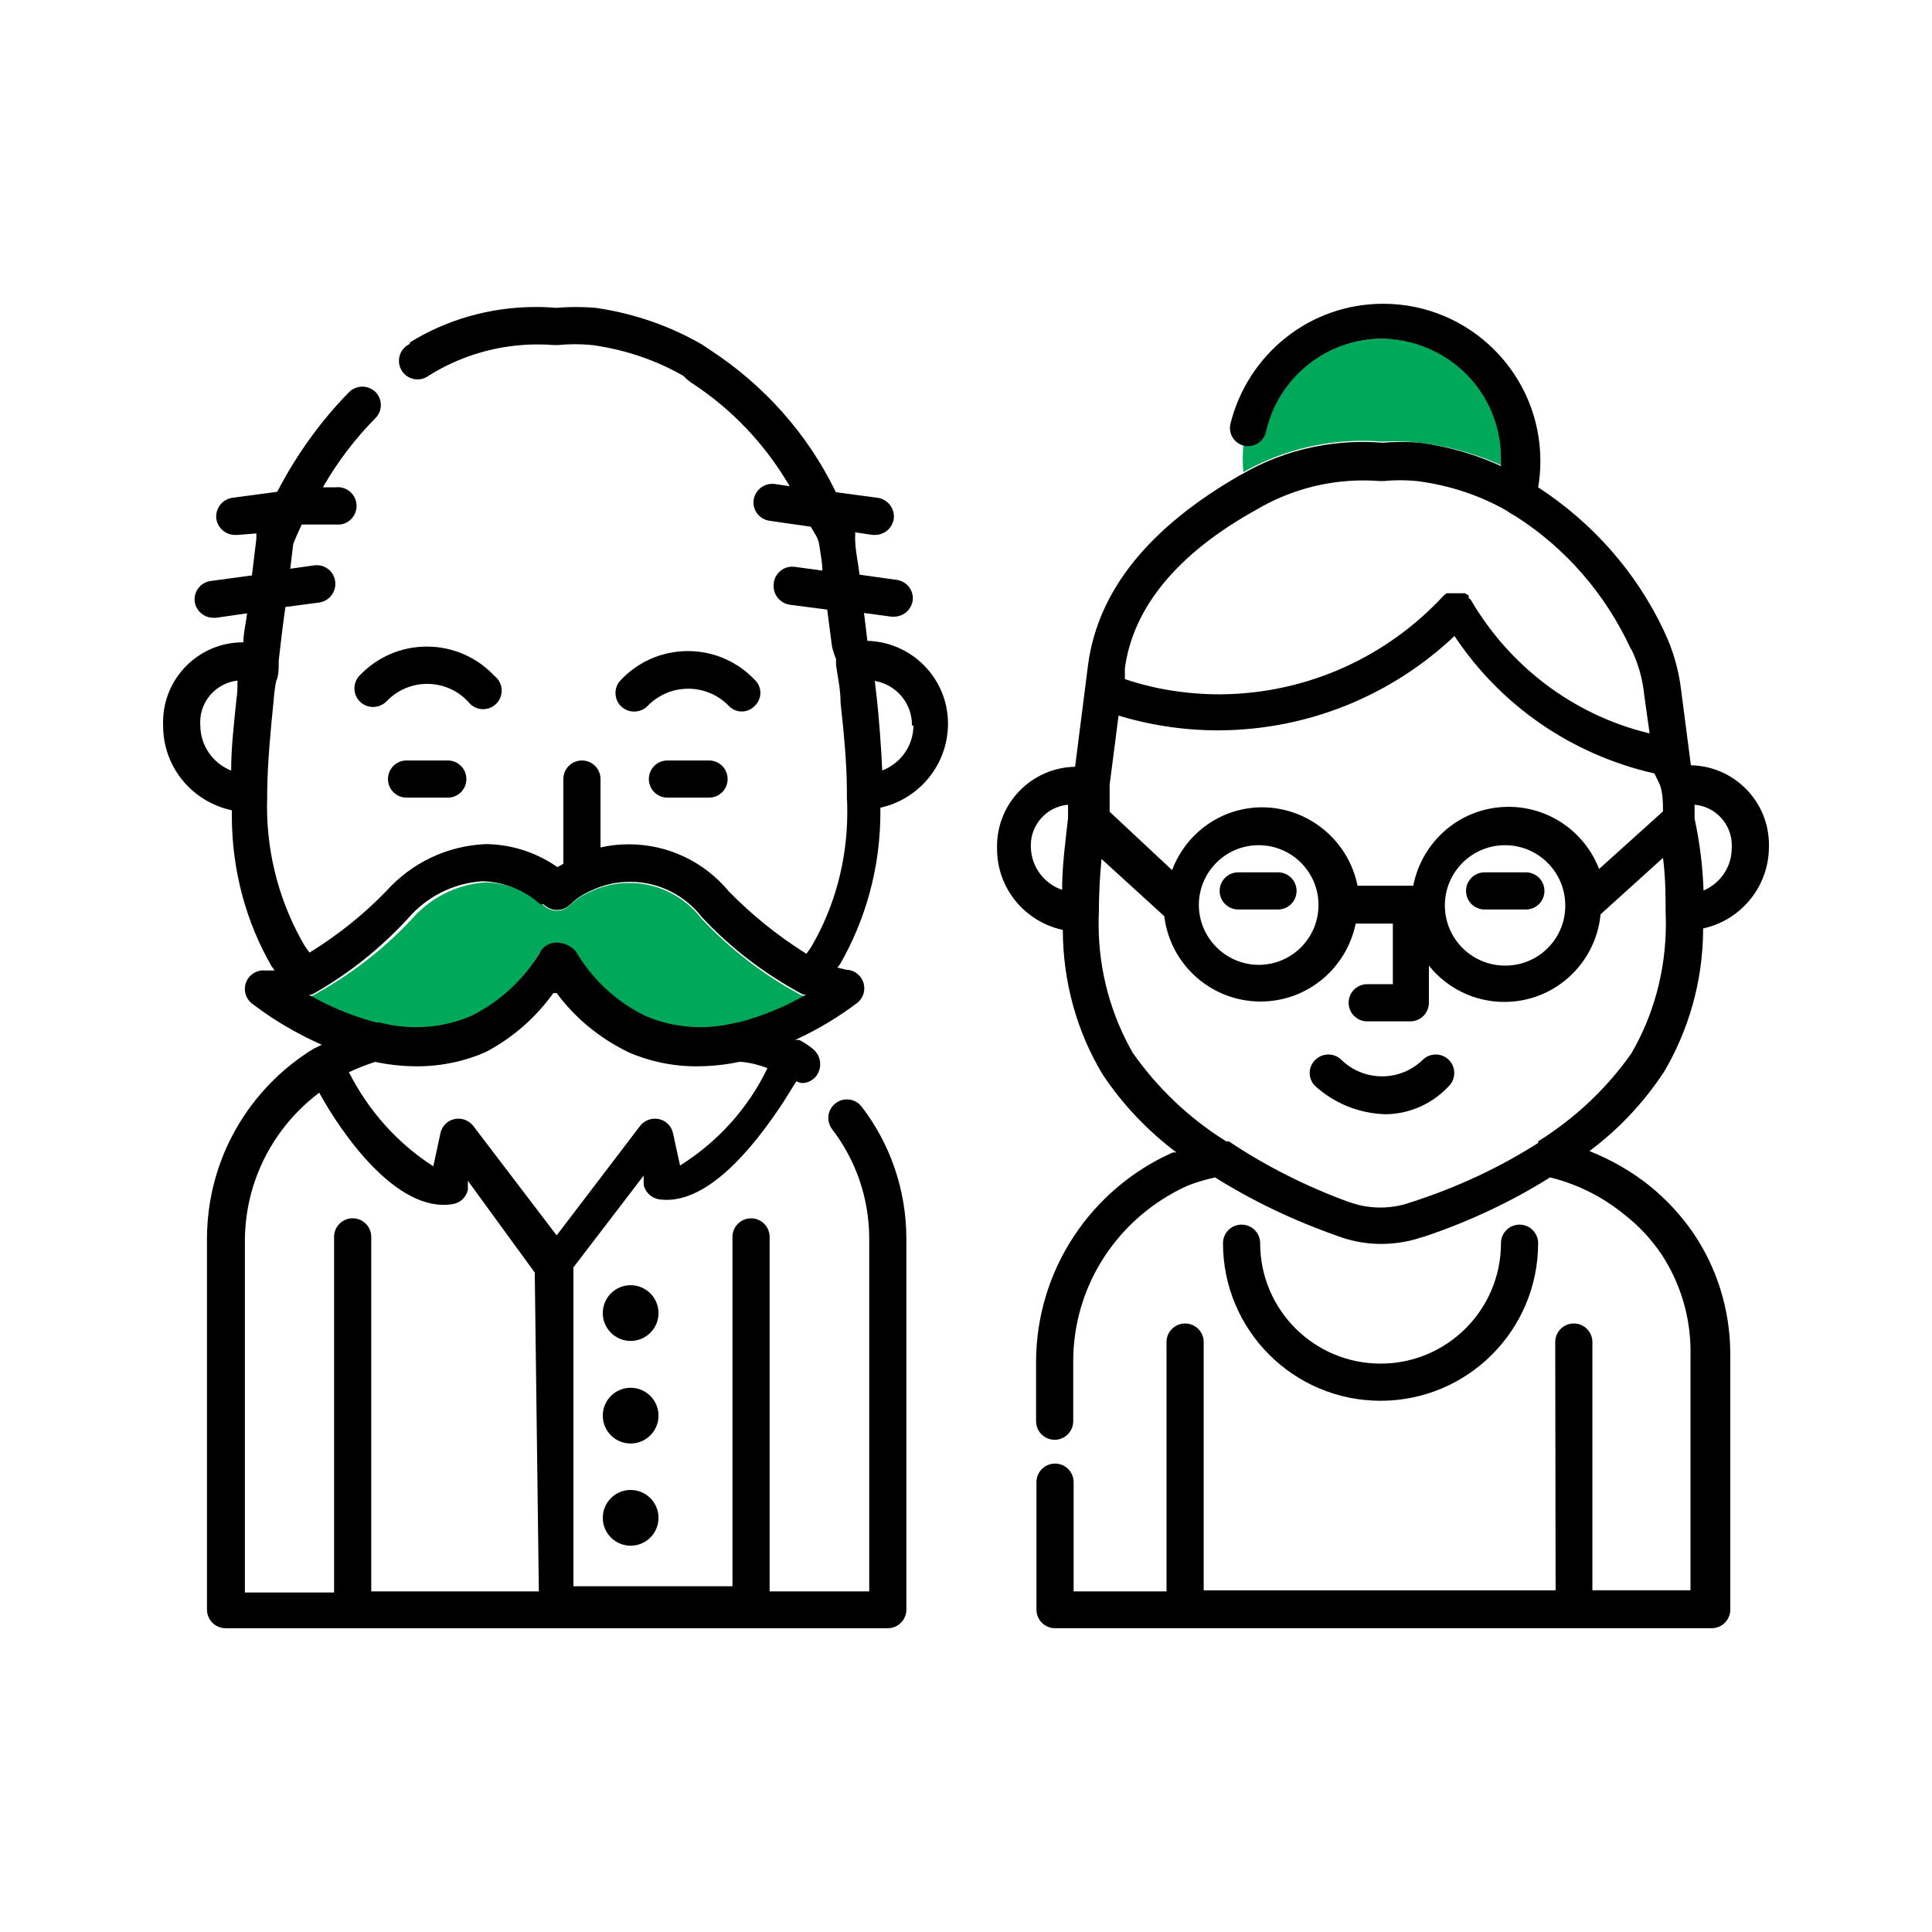 <!-- Generated by IcoMoon.io -->
<svg version="1.1" xmlns="http://www.w3.org/2000/svg" width="512" height="512" viewBox="0 0 512 512">
<title></title>
<g id="icomoon-ignore">
</g>
<path fill="#00a85a" d="M147.035 250.381c-1.73 0.002-3.249 0.897-4.125 2.246l-0.012 0.019c-4.351 7.385-10.593 13.247-18.067 17.021l-0.249 0.114c-4.346 1.911-9.409 3.023-14.734 3.023-3.41 0-6.715-0.457-9.852-1.311l0.262 0.061h-0.885c-6.808-1.818-12.768-4.346-18.266-7.572l0.343 0.185h0.787c10.345-5.545 19.185-12.375 26.736-20.429l0.052-0.056c4.847-5.618 11.793-9.308 19.608-9.843l0.089-0.005c5.925 0.174 11.287 2.459 15.386 6.126l-0.024-0.020c0.887 0.869 2.104 1.407 3.447 1.407s2.559-0.537 3.447-1.408l-0.001 0.001c1.5-1.45 3.262-2.642 5.203-3.501l0.114-0.046c3.063-1.518 6.668-2.406 10.483-2.406 7.741 0 14.626 3.661 19.022 9.343l0.041 0.055c7.603 8.108 16.444 14.94 26.244 20.218l0.544 0.267h0.787c-5.156 3.041-11.116 5.568-17.415 7.269l-0.51 0.118h-0.492c-2.864 0.791-6.15 1.245-9.545 1.245-5.306 0-10.352-1.111-14.92-3.111l0.238 0.094c-7.777-3.853-14.059-9.724-18.306-16.934l-0.111-0.202c-1.244-1.227-2.953-1.987-4.841-1.987-0.167 0-0.334 0.006-0.499 0.018l0.022-0.002z"></path>
<path fill="#000" d="M187.905 201.533c2.72 0 4.924 2.204 4.924 4.924s-2.204 4.924-4.924 4.924v0h-11.030c-2.72 0-4.924-2.204-4.924-4.924s2.204-4.924 4.924-4.924v0z"></path>
<path fill="#000" d="M193.224 187.155c-2.732-2.86-6.574-4.638-10.834-4.638s-8.102 1.779-10.828 4.632l-0.006 0.006c-0.902 0.876-2.136 1.417-3.496 1.417s-2.593-0.54-3.496-1.417l0.002 0.002c-0.899-0.892-1.456-2.13-1.456-3.496s0.556-2.603 1.456-3.496l0-0c4.462-4.699 10.751-7.623 17.727-7.623s13.267 2.923 17.716 7.612l0.010 0.011c0.918 0.864 1.493 2.089 1.493 3.447s-0.573 2.582-1.489 3.445l-0.002 0.002c-0.864 0.918-2.089 1.493-3.447 1.493s-2.582-0.573-3.445-1.489l-0.002-0.002z"></path>
<path fill="#000" d="M174.512 347.977c0 4.079-3.307 7.386-7.386 7.386s-7.386-3.307-7.386-7.386c0-4.079 3.307-7.386 7.386-7.386s7.386 3.307 7.386 7.386z"></path>
<path fill="#000" d="M174.512 375.158c0 4.079-3.307 7.386-7.386 7.386s-7.386-3.307-7.386-7.386c0-4.079 3.307-7.386 7.386-7.386s7.386 3.307 7.386 7.386z"></path>
<path fill="#000" d="M174.512 402.24c0 4.079-3.307 7.386-7.386 7.386s-7.386-3.307-7.386-7.386c0-4.079 3.307-7.386 7.386-7.386s7.386 3.307 7.386 7.386z"></path>
<path fill="#000" d="M123.596 206.457c0 2.72-2.204 4.924-4.924 4.924v0h-10.933c-2.719 0-4.924-2.204-4.924-4.924s2.204-4.924 4.924-4.924v0h10.933c2.719 0 4.924 2.204 4.924 4.924v0z"></path>
<path fill="#000" d="M130.982 179.078c1.202 0.907 1.97 2.333 1.97 3.94 0 2.72-2.204 4.924-4.924 4.924-1.605 0-3.031-0.768-3.93-1.957l-0.008-0.013c-2.723-2.917-6.589-4.736-10.883-4.736s-8.159 1.818-10.874 4.727l-0.008 0.008c-0.901 0.843-2.112 1.365-3.445 1.38h-0.002c-0.008 0-0.019 0-0.030 0-2.719 0-4.924-2.204-4.924-4.924 0-1.391 0.578-2.649 1.505-3.544l0.002-0.002c4.469-4.647 10.739-7.532 17.683-7.532 7.039 0 13.385 2.965 17.859 7.716l0.012 0.013z"></path>
<path fill="#000" d="M62.931 180.359c-5.586 0.649-9.881 5.351-9.881 11.059 0 0.302 0.013 0.601 0.035 0.897l-0.002-0.040c0.038 5.388 3.373 9.989 8.087 11.887l0.087 0.030c0-6.303 0.787-12.704 1.38-18.712 0.295-1.675 0.295-3.348 0.295-5.12zM241.678 192.275c0.001-0.049 0.001-0.107 0.001-0.166 0-5.833-4.224-10.676-9.779-11.643l-0.071-0.010 0.59 5.12c0.59 5.613 1.083 12.113 1.38 18.613 4.858-1.875 8.246-6.496 8.273-11.914v-0.002zM143.194 239.645c-4.077-3.645-9.437-5.931-15.328-6.106l-0.035-0.001c-7.902 0.54-14.849 4.231-19.665 9.812l-0.030 0.036c-7.269 7.917-15.677 14.633-25 19.925l-0.507 0.265h-0.787c5.156 3.041 11.116 5.568 17.415 7.269l0.51 0.118h0.885c2.877 0.793 6.181 1.25 9.591 1.25 5.325 0 10.39-1.111 14.975-3.117l-0.24 0.094c7.725-3.889 13.965-9.75 18.207-16.933l0.112-0.203c0.888-1.369 2.407-2.262 4.136-2.265h0c0.003 0 0.008 0 0.013 0 2.023 0 3.842 0.871 5.103 2.26l0.005 0.006c4.358 7.412 10.639 13.281 18.166 17.023l0.251 0.113c4.329 1.906 9.375 3.017 14.681 3.017 3.393 0 6.683-0.454 9.806-1.305l-0.261 0.060h0.492c6.809-1.818 12.768-4.346 18.266-7.572l-0.343 0.185h-0.787c-10.345-5.545-19.185-12.375-26.736-20.429l-0.052-0.056c-4.436-5.739-11.322-9.399-19.062-9.399-3.814 0-7.42 0.888-10.624 2.47l0.14-0.063c-2.056 0.903-3.817 2.096-5.322 3.551l0.005-0.005c-0.897 0.929-2.153 1.506-3.546 1.506s-2.648-0.578-3.544-1.506l-0.002-0.002zM146.641 263.182c-4.707 6.536-10.744 11.818-17.744 15.524l-0.278 0.135c-5.344 2.366-11.578 3.743-18.133 3.743-0.065 0-0.13 0-0.195-0h0.010c-3.848-0.021-7.585-0.45-11.184-1.248l0.35 0.065c-2.772 0.882-5.087 1.817-7.316 2.899l0.323-0.141c5.224 10.294 12.825 18.715 22.112 24.767l0.244 0.149 1.871-8.667c0.365-1.923 1.835-3.425 3.71-3.836l0.031-0.006c0.31-0.068 0.665-0.107 1.028-0.107 1.624 0 3.068 0.771 3.985 1.966l0.008 0.012 22.060 28.954 22.060-28.954c0.927-1.207 2.371-1.977 3.995-1.977 0.364 0 0.72 0.039 1.061 0.113l-0.033-0.006c1.884 0.402 3.341 1.86 3.738 3.71l0.006 0.031 1.871 8.569c9.989-6.279 17.898-15.041 22.982-25.437l0.162-0.365c-2.013-0.82-4.347-1.412-6.782-1.664l-0.112-0.009h-0.59c-3.337 0.732-7.176 1.161-11.113 1.182h-0.014c-0.056 0-0.123 0-0.189 0-6.519 0-12.719-1.378-18.32-3.858l0.288 0.114c-7.669-3.723-14.044-9.026-18.912-15.526l-0.096-0.134zM141.717 337.241l-17.727-24.325v2.462c-0.48 1.972-2.103 3.462-4.111 3.739l-0.025 0.002c-14.87 2.363-29.546-19.105-35.257-29.546-11.861 8.962-19.499 22.971-19.697 38.77l-0.001 0.031v93.656h23.635v-94.248c0-2.719 2.204-4.924 4.924-4.924s4.924 2.204 4.924 4.924v0 93.952h44.416zM108.627 90.739c9.512-5.893 21.047-9.386 33.4-9.386 1.901 0 3.785 0.083 5.644 0.244l-0.241-0.017c1.564-0.14 3.381-0.222 5.219-0.222s3.655 0.079 5.453 0.239l-0.233-0.016c10.631 1.56 20.196 5.023 28.732 10.050l-0.369-0.2 2.069 1.379c14.244 9.337 25.554 22.067 32.946 37.073l0.244 0.547 11.030 1.478c2.481 0.332 4.374 2.435 4.374 4.981 0 0.222-0.013 0.442-0.042 0.659l0.002-0.024c-0.392 2.403-2.443 4.216-4.922 4.235h-0.691l-4.629-0.689c0.027 0.207 0.042 0.447 0.042 0.689s-0.015 0.482-0.046 0.716l0.002-0.028c0 3.348 0.787 6.5 1.182 9.847l9.847 1.38c2.427 0.332 4.275 2.39 4.275 4.881 0 0.223-0.014 0.443-0.043 0.66l0.002-0.024c-0.392 2.403-2.443 4.216-4.922 4.235h-0.691l-7.287-0.984 0.886 7.386c11.872 0.33 21.37 10.034 21.37 21.954 0 0.002 0 0.006 0 0.008v-0c-0.026 10.851-7.614 19.923-17.772 22.228l-0.153 0.030c0.006 0.352 0.008 0.768 0.008 1.184 0 14.779-3.952 28.636-10.853 40.569l0.208-0.392c-0.216 0.381-0.477 0.704-0.785 0.982l-0.002 0.002 2.363 0.591c2.665 0.069 4.799 2.247 4.799 4.922 0 1.55-0.715 2.932-1.834 3.836l-0.008 0.008c-4.796 3.649-10.229 6.935-16 9.62l-0.546 0.228h1.182c1.313 0.704 2.44 1.456 3.49 2.3l-0.044-0.035c1.268 0.962 2.077 2.471 2.077 4.168 0 1.091-0.334 2.103-0.907 2.942l0.012-0.019c-0.88 1.252-2.314 2.060-3.939 2.068h-0.001c-0.552-0.079-1.050-0.253-1.5-0.503l0.022 0.012-3.25 5.219c-8.667 13.296-20.977 27.772-33.089 26.098-2.047-0.321-3.666-1.841-4.13-3.807l-0.007-0.034v-2.462l-18.613 24.325v84.498h42.15v-92.575c0-2.719 2.204-4.924 4.924-4.924s4.924 2.204 4.924 4.924v0 93.952h26.393v-93.656c-0.047-10.911-3.743-20.95-9.93-28.966l0.083 0.111c-0.621-0.825-0.995-1.87-0.995-3 0-0.368 0.040-0.726 0.114-1.071l-0.006 0.033c0.285-1.173 0.952-2.161 1.858-2.847l0.013-0.009c0.813-0.615 1.84-0.985 2.954-0.985 1.605 0 3.031 0.769 3.929 1.957l0.008 0.013c7.329 9.534 11.765 21.627 11.817 34.752v98.495c0 2.719-2.204 4.924-4.924 4.924v0h-175.496c-2.719 0-4.924-2.204-4.924-4.924v0-98.482c0.090-21.178 11.311-39.717 28.109-50.079l0.255-0.146 2.069-0.985c-6.918-3.087-12.874-6.644-18.347-10.801l0.227 0.165c-1.379-0.888-2.278-2.416-2.278-4.154 0-2.719 2.204-4.924 4.924-4.924 0.144 0 0.285 0.007 0.425 0.019l-0.019-0.002h2.561c-0.26-0.41-0.519-0.764-0.8-1.099l0.013 0.014c-6.635-11.47-10.55-25.233-10.55-39.91 0-0.512 0.005-1.022 0.014-1.53l-0.002 0.076c-10.474-2.224-18.22-11.393-18.22-22.374 0-0.029 0-0.056 0-0.085v0.004c-0.012-0.265-0.019-0.575-0.019-0.886 0-11.695 9.48-21.173 21.173-21.173 0.041 0 0.082 0 0.124 0h-0.007c0-2.56 0.689-5.12 0.984-7.681l-8.273 1.182h-0.688c-2.481-0.019-4.532-1.833-4.92-4.206l-0.003-0.030c-0.026-0.19-0.041-0.41-0.041-0.633 0-2.492 1.85-4.549 4.25-4.878l0.025-0.002 10.932-1.478 1.182-9.847c-0.013-0.191-0.022-0.414-0.022-0.639s0.008-0.448 0.025-0.67l-0.002 0.030s0 0 0 0l-5.022 0.393h-0.688c-2.509-0.026-4.577-1.889-4.922-4.307l-0.002-0.026c-0.019-0.161-0.029-0.348-0.029-0.536 0-2.542 1.887-4.642 4.335-4.977l0.026-0.002 11.818-1.577c5.262-10.115 11.595-18.805 19.028-26.415l-0.020 0.021c0.907-0.909 2.159-1.473 3.546-1.478h0.001c1.335 0.013 2.546 0.534 3.45 1.381l-0.002-0.002c0.9 0.892 1.456 2.13 1.456 3.496s-0.556 2.603-1.456 3.496l-0.001 0.001c-5.273 5.334-9.875 11.347-13.659 17.893l-0.227 0.425h3.249c0.207-0.030 0.447-0.048 0.689-0.048 2.745 0 4.972 2.226 4.972 4.971 0 2.504-1.85 4.574-4.257 4.922l-0.026 0.002h-10.242c-0.787 1.675-1.576 3.348-2.265 5.219l-0.787 6.5 6.303-0.886c0.219-0.036 0.473-0.054 0.731-0.054 2.496 0 4.558 1.857 4.88 4.264l0.002 0.024c0.026 0.195 0.041 0.419 0.041 0.647 0 2.51-1.842 4.591-4.248 4.964l-0.028 0.002-8.963 1.182c-0.689 4.826-1.281 9.847-1.773 14.181 0 2.462 0 4.038-0.689 5.514-0.284 1.489-0.529 3.345-0.677 5.228l-0.013 0.189c-0.787 7.78-1.576 16.053-1.675 23.833v1.28c-0.029 0.767-0.046 1.667-0.046 2.571 0 13.56 3.674 26.263 10.081 37.167l-0.188-0.345c0.48 0.762 0.935 1.404 1.418 2.022l-0.040-0.052c7.692-4.76 14.348-10.132 20.263-16.225l0.025-0.024c6.597-7.367 16.004-12.101 26.52-12.506l0.070-0.002c7.056 0.129 13.559 2.395 18.917 6.178l-0.107-0.071 1.577-0.886v-22.455c0-2.72 2.204-4.924 4.924-4.924s4.924 2.204 4.924 4.924v0 18.121c2.255-0.527 4.845-0.829 7.504-0.829 10.625 0 20.124 4.821 26.428 12.394l0.046 0.056c6.049 6.19 12.798 11.655 20.129 16.278l0.454 0.267c0.445-0.566 0.899-1.208 1.321-1.873l0.058-0.096c5.947-10.214 9.458-22.48 9.458-35.566 0-1.346-0.036-2.685-0.111-4.012l0.008 0.184v-1.478c0-7.878-0.886-16.348-1.675-23.636 0-3.348-0.689-6.599-1.182-9.847-0.029-0.25-0.044-0.542-0.044-0.837s0.016-0.585 0.047-0.873l-0.002 0.036c-0.376-0.904-0.749-2.021-1.044-3.167l-0.041-0.183-1.28-9.847-9.847-1.28c-2.476-0.338-4.363-2.438-4.363-4.978 0-0.189 0.010-0.375 0.030-0.559l-0.002 0.023c0.185-2.568 2.313-4.581 4.911-4.581 0.248 0 0.491 0.019 0.728 0.053l-0.026-0.002 7.287 0.984c0-2.167-0.492-4.333-0.787-6.599s-1.478-3.447-2.265-5.022l-10.933-1.577c-2.427-0.332-4.275-2.39-4.275-4.881 0-0.223 0.014-0.443 0.043-0.66l-0.002 0.024c0.375-2.434 2.456-4.276 4.966-4.276 0.227 0 0.452 0.014 0.672 0.045l-0.025-0.002 3.94 0.59c-6.529-11.159-15.274-20.344-25.693-27.189l-0.306-0.189c-0.814-0.562-1.522-1.178-2.159-1.862l-0.008-0.008c-7.017-4.028-15.227-6.907-23.964-8.132l-0.361-0.041c-1.314-0.135-2.839-0.212-4.383-0.212s-3.069 0.078-4.572 0.228l0.189-0.015h-1.38c-1.231-0.099-2.668-0.156-4.116-0.156-10.74 0-20.755 3.103-29.197 8.461l0.222-0.132c-0.802 0.59-1.807 0.941-2.897 0.941-2.719 0-4.924-2.204-4.924-4.924 0-1.984 1.174-3.695 2.865-4.475l0.030-0.013z"></path>
<path fill="#00a85a" d="M366.356 117.034c-1.565-0.135-3.387-0.212-5.227-0.212-11.615 0-22.512 3.074-31.921 8.454l0.315-0.167c-0.117-1.063-0.183-2.296-0.183-3.546s0.067-2.481 0.195-3.697l-0.014 0.151c0.331 0.079 0.71 0.124 1.099 0.124 2.344 0 4.308-1.638 4.803-3.834l0.007-0.033c3.339-14.152 15.863-24.522 30.808-24.522 0.075 0 0.151 0.001 0.226 0.001h-0.012c0.008 0 0.019 0 0.029 0 5.271 0 10.243 1.275 14.629 3.531l-0.179-0.085c10.417 5.287 17.432 15.921 17.432 28.193 0 0.095-0 0.189-0.002 0.282v-0.013c0.023 0.28 0.036 0.606 0.036 0.935s-0.014 0.656-0.038 0.979l0.002-0.042c-6.212-2.904-13.421-5.048-20.985-6.063l-0.386-0.041c-2.267-0.3-4.889-0.473-7.551-0.473-1.085 0-2.163 0.029-3.235 0.085l0.151-0.007z"></path>
<path fill="#000" d="M409.295 236.101c0 2.72-2.204 4.924-4.924 4.924v0h-10.933c-2.719 0-4.924-2.204-4.924-4.924s2.204-4.924 4.924-4.924v0h10.933c2.719 0 4.924 2.204 4.924 4.924v0z"></path>
<path fill="#000" d="M348.531 287.804c-0.894-0.876-1.449-2.098-1.449-3.447s0.555-2.57 1.447-3.447l0.001-0.001c0.892-0.899 2.13-1.456 3.496-1.456s2.603 0.557 3.496 1.456l0 0c2.777 2.682 6.562 4.334 10.736 4.334s7.958-1.653 10.74-4.338l-0.004 0.004c0.892-0.899 2.13-1.456 3.496-1.456s2.603 0.557 3.496 1.456l0 0c0.87 0.887 1.407 2.104 1.407 3.447s-0.537 2.558-1.408 3.447l0.001-0.001c-4.184 4.527-10.12 7.384-16.724 7.484l-0.019 0c-7.231-0.187-13.769-2.996-18.736-7.505l0.024 0.021z"></path>
<path fill="#000" d="M407.62 329.462c0 23.062-18.695 41.757-41.757 41.757s-41.757-18.695-41.757-41.757v0c0-2.719 2.204-4.924 4.924-4.924s4.924 2.204 4.924 4.924v0c0 17.623 14.286 31.909 31.909 31.909s31.909-14.286 31.909-31.909v0c0-2.719 2.204-4.924 4.924-4.924s4.924 2.204 4.924 4.924v0z"></path>
<path fill="#000" d="M328.146 241.024c-2.719 0-4.924-2.204-4.924-4.924s2.204-4.924 4.924-4.924v0h10.538c2.719 0 4.924 2.204 4.924 4.924s-2.204 4.924-4.924 4.924v0z"></path>
<path fill="#000" d="M333.561 255.698c8.757 0 15.856-7.1 15.856-15.856s-7.099-15.856-15.856-15.856c-8.757 0-15.856 7.1-15.856 15.856v0c0.056 8.733 7.121 15.8 15.851 15.856h0.005zM281.464 236.002c0-6.894 0.985-13.69 1.577-19.203 0-1.083 0-2.363 0-3.546-5.553 0.513-9.868 5.147-9.868 10.79 0 0.222 0.007 0.445 0.019 0.665l-0.002-0.030c0.189 5.161 3.551 9.489 8.187 11.102l0.085 0.025zM451.445 236.002c4.434-1.897 7.485-6.222 7.485-11.261 0-0.024 0-0.047-0-0.069v0.002c0.012-0.189 0.019-0.411 0.019-0.633 0-5.643-4.313-10.278-9.825-10.786l-0.042-0.002c0 1.182 0 2.462 0 3.644 1.577 7.386 2.167 13.493 2.363 18.909zM438.445 204.978c-22.25-5.063-40.8-18.214-52.788-36.127l-0.195-0.31c-16.311 15.424-38.353 24.931-62.619 25.015h-0.017c-9.419-0.012-18.5-1.451-27.039-4.113l0.645 0.173-2.363 18.318v3.94c0 1.083 0 2.167 0 3.25l16.545 15.463c3.697-9.775 12.962-16.607 23.828-16.643h0.004c12.459 0.040 22.844 8.87 25.281 20.613l0.030 0.167h14.772c2.339-11.985 12.753-20.904 25.252-20.904 10.877 0 20.175 6.755 23.93 16.299l0.060 0.174 16.938-15.265c0-2.265 0-4.629-0.787-6.993zM414.81 240.038c0-0.030 0-0.063 0-0.098 0-8.81-7.143-15.954-15.954-15.954s-15.954 7.143-15.954 15.954c0 8.81 7.143 15.954 15.954 15.954 0.036 0 0.068 0 0.103-0h-0.005c0 0 0.001 0 0.002 0 8.757 0 15.856-7.1 15.856-15.856 0-0.069-0-0.139-0.002-0.207v0.011zM432.241 172.085c-6.791-14.732-17.324-26.752-30.401-35.16l-0.327-0.195c-0.918-0.501-1.692-0.99-2.43-1.522l0.067 0.047c-6.88-3.907-14.936-6.657-23.509-7.746l-0.324-0.034c-1.285-0.135-2.776-0.213-4.284-0.213s-2.999 0.078-4.467 0.228l0.183-0.015h-1.182c-1.259-0.102-2.723-0.158-4.203-0.158-10.394 0-20.124 2.839-28.456 7.785l0.258-0.142c-21.075 11.621-32.893 25.999-35.060 42.15v2.856c7.495 2.559 16.132 4.035 25.112 4.038h0.002c23.518-0.121 44.656-10.203 59.433-26.239l0.052-0.058 0.688-0.492s0 0 0.492 0v0h4.334l0.985 0.59c0.014 0.089 0.021 0.191 0.021 0.295s-0.008 0.206-0.023 0.306l0.002-0.012 0.591 0.59c10.274 17.536 27.007 30.346 46.855 35.249l0.514 0.107-1.38-9.847c-0.455-4.665-1.714-8.936-3.642-12.82l0.096 0.214zM407.62 302.477c9.841-6.171 18.068-13.959 24.542-23.077l0.178-0.263c5.742-9.844 9.132-21.671 9.132-34.288 0-1.103-0.025-2.2-0.077-3.29l0.006 0.155c0-4.235 0-8.963-0.688-14.378l-16.545 14.969c-1.264 13.075-12.194 23.214-25.493 23.214-8.074 0-15.274-3.737-19.966-9.573l-0.039-0.050v9.847c0 2.719-2.204 4.924-4.924 4.924v0h-11.425c-2.719 0-4.924-2.204-4.924-4.924s2.204-4.924 4.924-4.924v0h6.796v-16.053h-9.848c-2.443 11.856-12.796 20.645-25.202 20.645-13.106 0-23.923-9.81-25.504-22.488l-0.014-0.125-16.643-15.166c-0.492 5.317-0.688 9.847-0.688 13.984-0.048 0.963-0.075 2.092-0.075 3.227 0 12.622 3.392 24.45 9.313 34.625l-0.178-0.329c6.649 9.382 14.877 17.169 24.365 23.134l0.353 0.207h0.688c9.411 6.326 20.207 11.842 31.647 16.014l1.050 0.334c2.22 0.748 4.778 1.18 7.435 1.18s5.215-0.43 7.604-1.228l-0.17 0.049c13.099-4.165 24.484-9.579 34.948-16.301l-0.578 0.348zM412.151 355.658c0-2.719 2.204-4.924 4.924-4.924s4.924 2.204 4.924 4.924v0 65.786h25.999v-61.947c0.010-0.375 0.017-0.815 0.017-1.255 0-9.61-2.873-18.548-7.807-26.003l0.109 0.175c-2.755-4.082-6.014-7.56-9.748-10.462l-0.101-0.075c-5.507-4.527-12.115-7.938-19.351-9.774l-0.347-0.074c-9.846 6.211-21.18 11.613-33.15 15.627l-1.122 0.327c-3.115 1.042-6.702 1.654-10.428 1.675h-0.010c-3.809-0.003-7.466-0.653-10.867-1.844l0.232 0.070c-12.773-4.422-23.801-9.78-34.057-16.252l0.672 0.396c-2.893 0.625-5.397 1.406-7.801 2.377l0.315-0.113c-17.916 8.176-30.144 25.935-30.144 46.55 0 0.323 0.002 0.645 0.008 0.968l-0.001-0.048v14.87c0 2.719-2.204 4.924-4.924 4.924s-4.924-2.204-4.924-4.924v0-14.673c-0.003-0.257-0.007-0.562-0.007-0.866 0-24.704 14.717-45.971 35.864-55.508l0.384-0.156c0.148-0.020 0.319-0.033 0.492-0.033s0.344 0.012 0.512 0.036l-0.019-0.002c-7.731-5.822-14.262-12.731-19.505-20.574l-0.191-0.305c-6.54-10.904-10.416-24.053-10.439-38.107v-0.007c-10.028-2.169-17.432-10.965-17.432-21.49 0-0.063 0-0.124 0.001-0.186v0.009c-0.003-0.148-0.006-0.321-0.006-0.496 0-11.503 9.216-20.853 20.667-21.072l0.019-0 3.447-27.084c2.659-19.697 16.151-36.242 39.983-50.029l1.281-0.689c9.094-5.213 19.991-8.288 31.606-8.288 1.84 0 3.661 0.078 5.462 0.228l-0.235-0.016c1.474-0.129 3.19-0.2 4.924-0.2s3.45 0.073 5.147 0.216l-0.222-0.014c7.991 1.083 15.231 3.26 21.928 6.397l-0.459-0.195c0.023-0.28 0.036-0.606 0.036-0.935s-0.014-0.656-0.038-0.979l0.002 0.042c0.001-0.079 0.002-0.173 0.002-0.268 0-12.272-7.015-22.906-17.253-28.11l-0.178-0.083c-4.039-2.090-8.805-3.353-13.856-3.447l-0.030-0.001c-0.028 0-0.061 0-0.094 0-14.98 0-27.528 10.42-30.788 24.407l-0.041 0.213c-0.502 2.228-2.465 3.867-4.809 3.867-0.39 0-0.77-0.046-1.132-0.13l0.034 0.007c-2.127-0.534-3.677-2.43-3.677-4.686 0-0.398 0.048-0.787 0.14-1.156l-0.007 0.033c4.592-18.391 20.968-31.799 40.476-31.799 23.008 0 41.659 18.651 41.659 41.659 0 2.465-0.214 4.882-0.625 7.231l0.036-0.25c14.499 9.449 25.945 22.476 33.246 37.851l0.238 0.556c2.175 4.528 3.738 9.786 4.407 15.318l0.024 0.244 2.56 19.697c11.471 0.218 20.688 9.568 20.688 21.072 0 0.174-0.002 0.348-0.007 0.522l0-0.025c0 0.005 0 0.012 0 0.018 0 10.563-7.39 19.4-17.284 21.621l-0.148 0.028c-0.024 14.060-3.901 27.21-10.63 38.456l0.189-0.343c-5.408 8.166-11.944 15.079-19.483 20.726l-0.214 0.153c6.024 2.416 11.224 5.465 15.889 9.161l-0.13-0.101c4.5 3.625 8.368 7.777 11.591 12.413l0.128 0.195c6.168 9.026 9.851 20.177 9.851 32.188 0 0.178-0.001 0.358-0.002 0.535l0-0.027v67.166c0 2.719-2.204 4.924-4.924 4.924v0h-174.019c-2.719 0-4.924-2.204-4.924-4.924v0-33.78c0-2.719 2.204-4.924 4.924-4.924s4.924 2.204 4.924 4.924v0 28.954h24.621v-66.082c0-2.719 2.204-4.924 4.924-4.924s4.924 2.204 4.924 4.924v0 65.786h93.263z"></path>
</svg>
